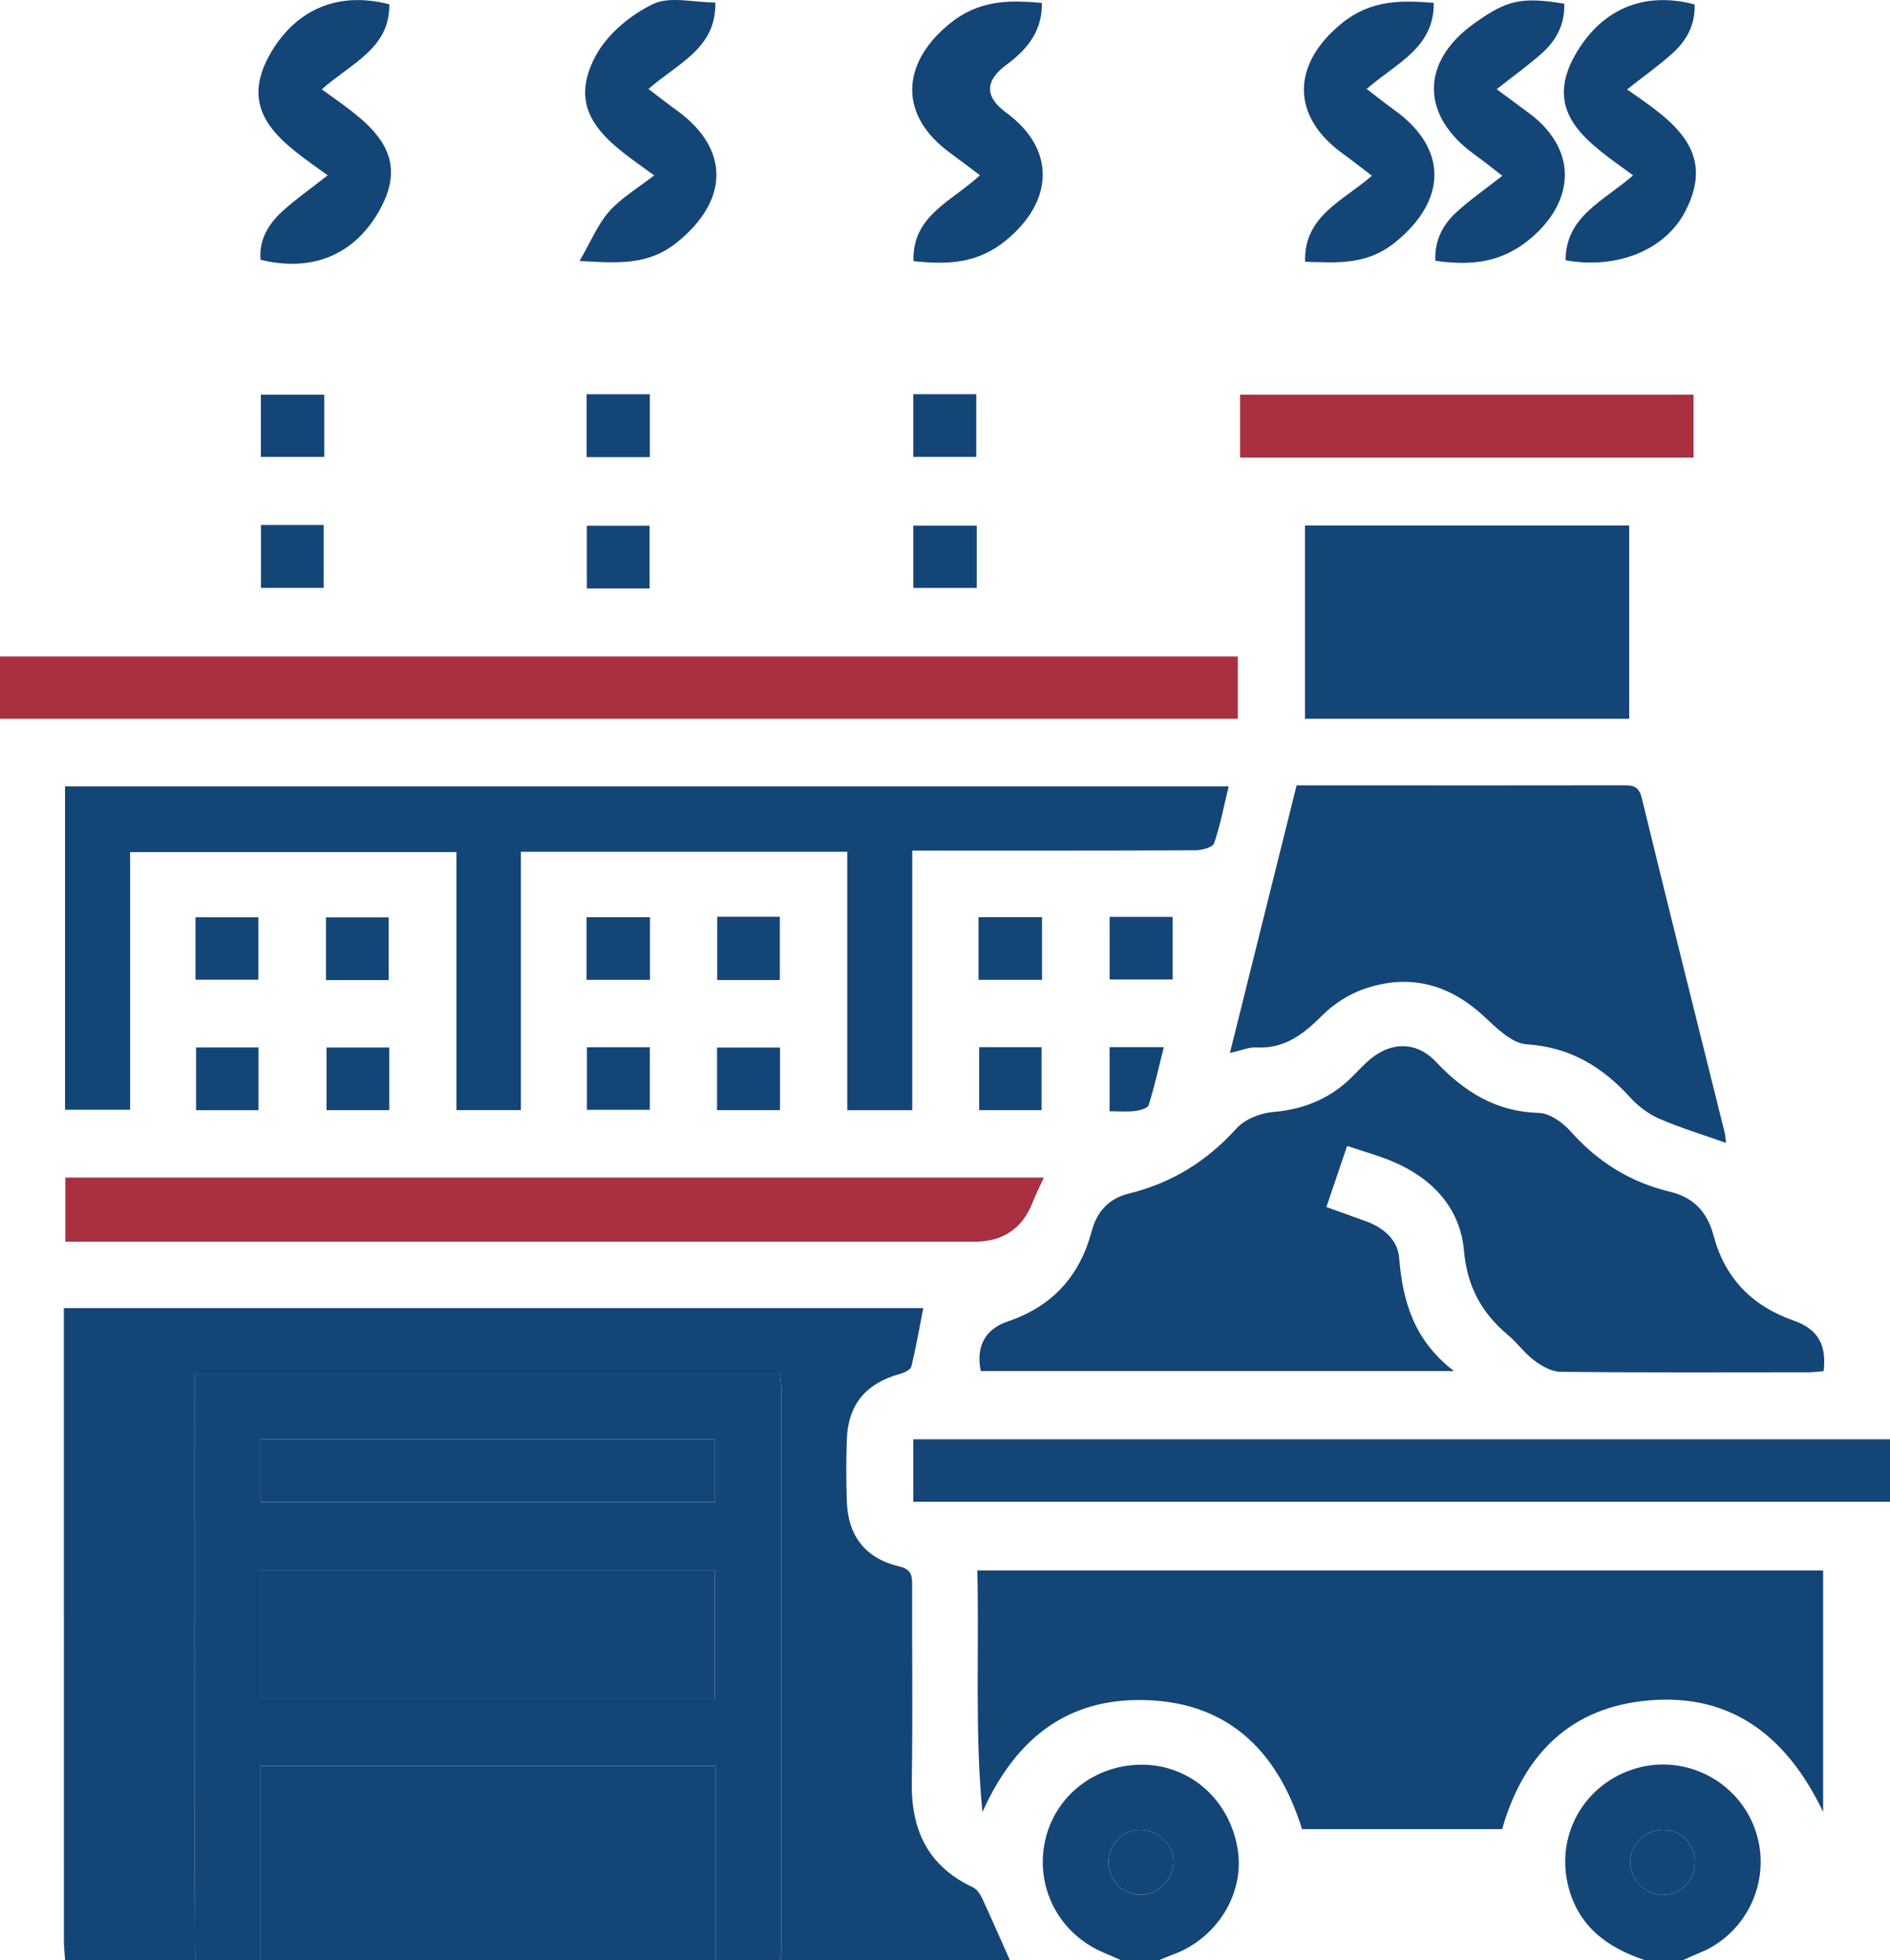 <?xml version="1.0" encoding="UTF-8"?>
<svg id="Camada_2" data-name="Camada 2" xmlns="http://www.w3.org/2000/svg" viewBox="0 0 1141.99 1184.1">
  <defs>
    <style>
      .cls-1 {
        fill: #144577;
      }

      .cls-1, .cls-2 {
        stroke-width: 0px;
      }

      .cls-2 {
        fill: #a83041;
      }
    </style>
  </defs>
  <g id="Layer_2" data-name="Layer 2">
    <g>
      <path class="cls-1" d="M39.35,1184.1c-.25-3.82-.73-7.64-.73-11.46-.04-123.14-.03-246.27-.03-369.41,0-4.11,0-8.23,0-13h519.28c-2.31,11.76-4.36,23.65-7.23,35.34-.48,1.95-4.33,3.7-6.93,4.42-20.56,5.7-31.32,18.55-32.03,39.64-.43,12.68-.47,25.41.04,38.09.83,20.44,11.58,33.87,31.62,38.53,7.27,1.69,7.83,5.48,7.81,11.38-.13,39.63.4,79.28-.22,118.9-.46,28.95,9.73,50.81,36.8,63.5,2.38,1.12,4.42,3.98,5.6,6.5,5.8,12.44,11.27,25.04,16.85,37.58h-138.66c.19-2.29.55-4.58.55-6.88.03-112.73.03-225.46,0-338.19,0-2.96-.53-5.91-.82-9.01H117.5c0,5.59,0,10.17,0,14.76,0,77.33-.04,154.67.02,232,.03,35.77.26,71.54.41,107.32H39.35Z"/>
      <path class="cls-1" d="M117.93,1184.1c-.14-35.77-.38-71.54-.41-107.32-.06-77.33-.02-154.67-.02-232,0-4.58,0-9.16,0-14.76h353.75c.29,3.1.82,6.05.82,9.01.04,112.73.04,225.46,0,338.19,0,2.29-.36,4.58-.55,6.88h-39.29v-117.23H157.22v117.23h-39.29ZM431.92,1025.94v-77.28H157.61v77.28h274.31ZM432.04,869.41H157.54v38.05h274.5v-38.05Z"/>
      <path class="cls-1" d="M157.22,1184.1v-117.23h275.02v117.23H157.22Z"/>
      <path class="cls-1" d="M993.82,1184.1c-23.14-7.7-40.82-20.9-46.58-46.14-7.03-30.81,11.03-61.09,41.64-69.81,29.7-8.47,61.29,7.86,71.6,37.01,10.47,29.6-4.27,62.55-33.28,74.44-3.46,1.42-6.85,3-10.27,4.5h-23.11ZM1024.16,1124.62c-.14-11.14-8.88-19.49-20.03-19.17-10.36.3-18.98,8.98-19.12,19.25-.14,10.59,9.14,19.96,19.77,19.94,10.87-.02,19.53-8.97,19.38-20.02Z"/>
      <path class="cls-1" d="M677.21,1184.1c-3.43-1.51-6.84-3.06-10.29-4.51-26.97-11.36-41.65-39.39-35.43-67.68,6.04-27.47,30.95-46.55,59.88-45.85,28.55.69,51.82,21.78,56.5,51.21,4.24,26.63-12.56,53.82-39.16,63.46-2.83,1.03-5.59,2.25-8.38,3.38h-23.11ZM708.99,1125.18c.15-10.66-8.98-19.75-19.82-19.72-10.69.03-18.93,8-19.3,18.7-.39,11.14,7.93,20.17,18.85,20.48,10.57.3,20.11-8.86,20.27-19.45Z"/>
      <path class="cls-1" d="M907.64,1104.97h-120.9c-15.07-48.42-46.33-78.34-99.21-78.01-46.02.29-75.33,26.31-93.91,67.69-4.73-48.32-1.89-96.64-3.1-145.94h511.07v145.85c-22.54-47.08-57.55-73.34-110.13-66.85-44.78,5.52-71.59,34.18-83.82,77.27Z"/>
      <path class="cls-1" d="M1101.88,828.32c-2.87.23-5.86.66-8.85.67-50.04.04-100.09.24-150.12-.27-5.35-.05-11.28-3.47-15.83-6.83-5.81-4.3-10.14-10.56-15.72-15.24-16.03-13.44-24.85-29.24-26.8-51.15-2.3-25.94-19.21-43.82-43.32-53.94-8.48-3.56-17.43-5.99-27.27-9.31-4.13,12.17-8.16,24.03-12.53,36.92,8.48,3.04,16.32,5.79,24.11,8.66,10.5,3.87,19,11.23,19.87,22.06,2.11,26.18,8.83,49.71,33.14,68.39h-285.91c-3.04-14.05,2.06-25.2,16.04-29.91,27.21-9.17,43.73-27.42,51-54.8,3.11-11.7,10.42-19.63,22.37-22.55,25.83-6.31,47.12-19.47,65.04-39.31,5.04-5.58,14.45-9.3,22.19-9.96,19.43-1.66,35.64-8.64,49.04-22.6,2.4-2.5,4.83-4.97,7.36-7.34,13.38-12.56,29.54-13.5,42-.32,17.15,18.13,36.22,30.1,62.14,30.82,6.6.18,14.47,5.83,19.24,11.2,16.42,18.49,36.15,30.75,60.12,36.45,14.1,3.35,22.42,12.31,26.13,26.25,6.85,25.72,23.04,42.64,48.31,51.48,14.95,5.23,20.17,14.82,18.26,30.65Z"/>
      <path class="cls-1" d="M551.2,513.82v156.84h-39.26v-156.11h-197.23v156.07h-38.93v-155.88H78.62v155.65h-39.33v-195.32h703.1c-2.87,11.84-5.04,23.4-8.82,34.39-.85,2.46-7.37,4.16-11.29,4.18-52.38.27-104.76.18-157.14.18-4.19,0-8.38,0-13.93,0Z"/>
      <path class="cls-1" d="M783.44,474.44c15.74,0,30.71,0,45.68,0,50.43,0,100.87.04,151.3-.05,5.72,0,9.73.11,11.55,7.57,16.45,67.58,33.42,135.04,50.2,202.54.44,1.79.45,3.69.7,5.89-13.92-4.93-27.43-9.01-40.3-14.58-6.46-2.79-12.65-7.47-17.41-12.7-17-18.67-36.38-30.56-62.77-32.26-9.05-.58-18.35-10.07-26.02-17.14-21.24-19.58-45.35-25.66-72.41-16.2-9.11,3.19-18.13,8.99-24.96,15.83-11.34,11.36-22.79,20.35-39.91,19.41-4.44-.24-9,1.81-15.95,3.34,13.55-54.36,26.84-107.68,40.3-161.65Z"/>
      <path class="cls-2" d="M747.92,396.59v37.59H0v-37.59h747.92Z"/>
      <path class="cls-1" d="M1141.99,869.47v37.72h-590.14v-37.72h590.14Z"/>
      <path class="cls-1" d="M984.39,317.48v116.72h-195.87v-116.72h195.87Z"/>
      <path class="cls-2" d="M630.73,711.38c-2.6,5.7-4.9,10.1-6.67,14.71q-9.25,24-35.33,24.02H39.49v-38.72h591.24Z"/>
      <path class="cls-2" d="M1023.29,276.44h-274v-38h274v38Z"/>
      <path class="cls-1" d="M866.32,1.72c.32,27.28-22.79,36.48-40.56,52.03,6.21,4.73,11.43,8.9,16.85,12.8,32.55,23.41,31.55,54.63.43,79.81-17.22,13.94-34.88,12.32-54.48,11.78-.73-27.63,22.52-36.51,40.4-51.97-6.6-5.01-12.11-9.36-17.8-13.49-31.4-22.79-30.49-53.97-.69-78.38C828.09-.13,846.27.13,866.32,1.72Z"/>
      <path class="cls-1" d="M350.21,157.66c6.71-11.58,10.86-21.95,17.82-29.87,7.13-8.12,16.99-13.85,27.24-21.85-25.58-18.61-54.98-35.95-35.24-72.43,7.03-12.99,20.93-24.47,34.43-31.02,10.21-4.96,24.76-.98,37.75-.98.72,27.69-22.67,36.63-40.36,52.25,6.24,4.74,11.48,8.89,16.9,12.79,32.56,23.42,31.63,54.58.44,79.76-17.53,14.15-35.43,12.63-58.97,11.35Z"/>
      <path class="cls-1" d="M1023.93,2.68c.45,12.19-4.84,21.85-13.39,29.54-8.14,7.32-17.13,13.69-27.42,21.8,26.64,18.57,54.52,36.48,35.15,73.71-12.47,23.95-42.09,34.98-72.29,29.48,0-26.65,23.13-35.76,40.78-51.29-25.48-18.72-55.87-36.59-34.77-73.16,14.9-25.83,39.63-38.6,71.94-30.08Z"/>
      <path class="cls-1" d="M198,105.92c-25.47-18.48-55.3-36.31-35.29-72.39C177.42,7.01,202.67-5.78,235.2,2.58c.58,26.62-23.21,35.72-40.77,51.4,25.16,18.3,54.78,35.65,35.77,71.41-14.36,27.02-39.56,39.62-72.77,31.55-1.05-11.6,4.45-21.33,13.08-29.19,8.14-7.42,17.25-13.77,27.5-21.83Z"/>
      <path class="cls-1" d="M945.14,2.25c.49,11.99-4.53,21.8-13.07,29.53-8.2,7.41-17.28,13.85-27.74,22.11,7.12,5.27,13.12,9.75,19.17,14.17,29.53,21.64,28.86,53.02,1,76.27-17.59,14.68-36.01,16.15-57.2,13.23-.63-11.92,4.29-21.66,12.67-29.33,8.15-7.45,17.3-13.81,27.79-22.04-6.23-4.77-11.41-8.95-16.81-12.84-32.64-23.51-32.74-55.91-.2-79.21,19.86-14.21,28.62-16.15,54.41-11.9Z"/>
      <path class="cls-1" d="M629.52,1.78c.33,16.99-8.87,28.1-21.38,37.34q-19.74,14.57-.22,28.88c30.03,22.01,28.92,53.29.11,77.05-17.47,14.41-35.58,14.86-56.07,12.69-.94-27.42,23-35.95,40.15-51.86-6.76-5.08-12.37-9.4-18.09-13.56-30.85-22.46-29.85-53.61-.58-77.73C590.98.11,609.05-.12,629.52,1.78Z"/>
      <path class="cls-1" d="M590.16,317.55v37.61h-38.3v-37.61h38.3Z"/>
      <path class="cls-1" d="M551.86,238.14h38.04v37.86h-38.04v-37.86Z"/>
      <path class="cls-1" d="M195.9,238.44v37.57h-38.27v-37.57h38.27Z"/>
      <path class="cls-1" d="M354.47,238.17h38.17v37.96h-38.17v-37.96Z"/>
      <path class="cls-1" d="M708.56,553.87v37.82h-38.09v-37.82h38.09Z"/>
      <path class="cls-1" d="M156.16,670.65h-37.68v-37.89h37.68v37.89Z"/>
      <path class="cls-1" d="M235.18,632.78v37.86h-37.89v-37.86h37.89Z"/>
      <path class="cls-1" d="M392.64,632.63v37.78h-38v-37.78h38Z"/>
      <path class="cls-1" d="M471.31,670.63h-38.05v-37.81h38.05v37.81Z"/>
      <path class="cls-1" d="M629.34,670.64h-37.71v-38.05h37.71v38.05Z"/>
      <path class="cls-1" d="M471.19,592.04h-37.83v-38.25h37.83v38.25Z"/>
      <path class="cls-1" d="M392.72,554.09v37.82h-38.32v-37.82h38.32Z"/>
      <path class="cls-1" d="M234.86,592.06h-37.88v-37.89h37.88v37.89Z"/>
      <path class="cls-1" d="M118.12,591.84v-37.73h37.97v37.73h-37.97Z"/>
      <path class="cls-1" d="M392.51,355.51h-37.92v-37.89h37.92v37.89Z"/>
      <path class="cls-1" d="M157.68,317.15h37.9v37.98h-37.9v-37.98Z"/>
      <path class="cls-1" d="M629.61,554.04v37.87h-38.35v-37.87h38.35Z"/>
      <path class="cls-1" d="M670.44,632.58h32.76c-3.01,11.95-5.59,23.64-9.14,35.01-.59,1.9-5.3,3.19-8.26,3.54-4.82.58-9.75.16-15.36.16v-38.71Z"/>
      <path class="cls-1" d="M431.92,1025.94H157.61v-77.28h274.31v77.28Z"/>
      <path class="cls-1" d="M432.04,869.41v38.05H157.54v-38.05h274.5Z"/>
      <path class="cls-1" d="M1024.16,1124.62c.14,11.06-8.52,20-19.38,20.02-10.62.02-19.91-9.35-19.77-19.94.14-10.27,8.76-18.95,19.12-19.25,11.15-.32,19.88,8.03,20.03,19.17Z"/>
      <path class="cls-1" d="M708.99,1125.18c-.15,10.59-9.69,19.75-20.27,19.45-10.92-.31-19.24-9.34-18.85-20.48.37-10.7,8.6-18.67,19.3-18.7,10.84-.03,19.98,9.06,19.82,19.72Z"/>
    </g>
  </g>
</svg>